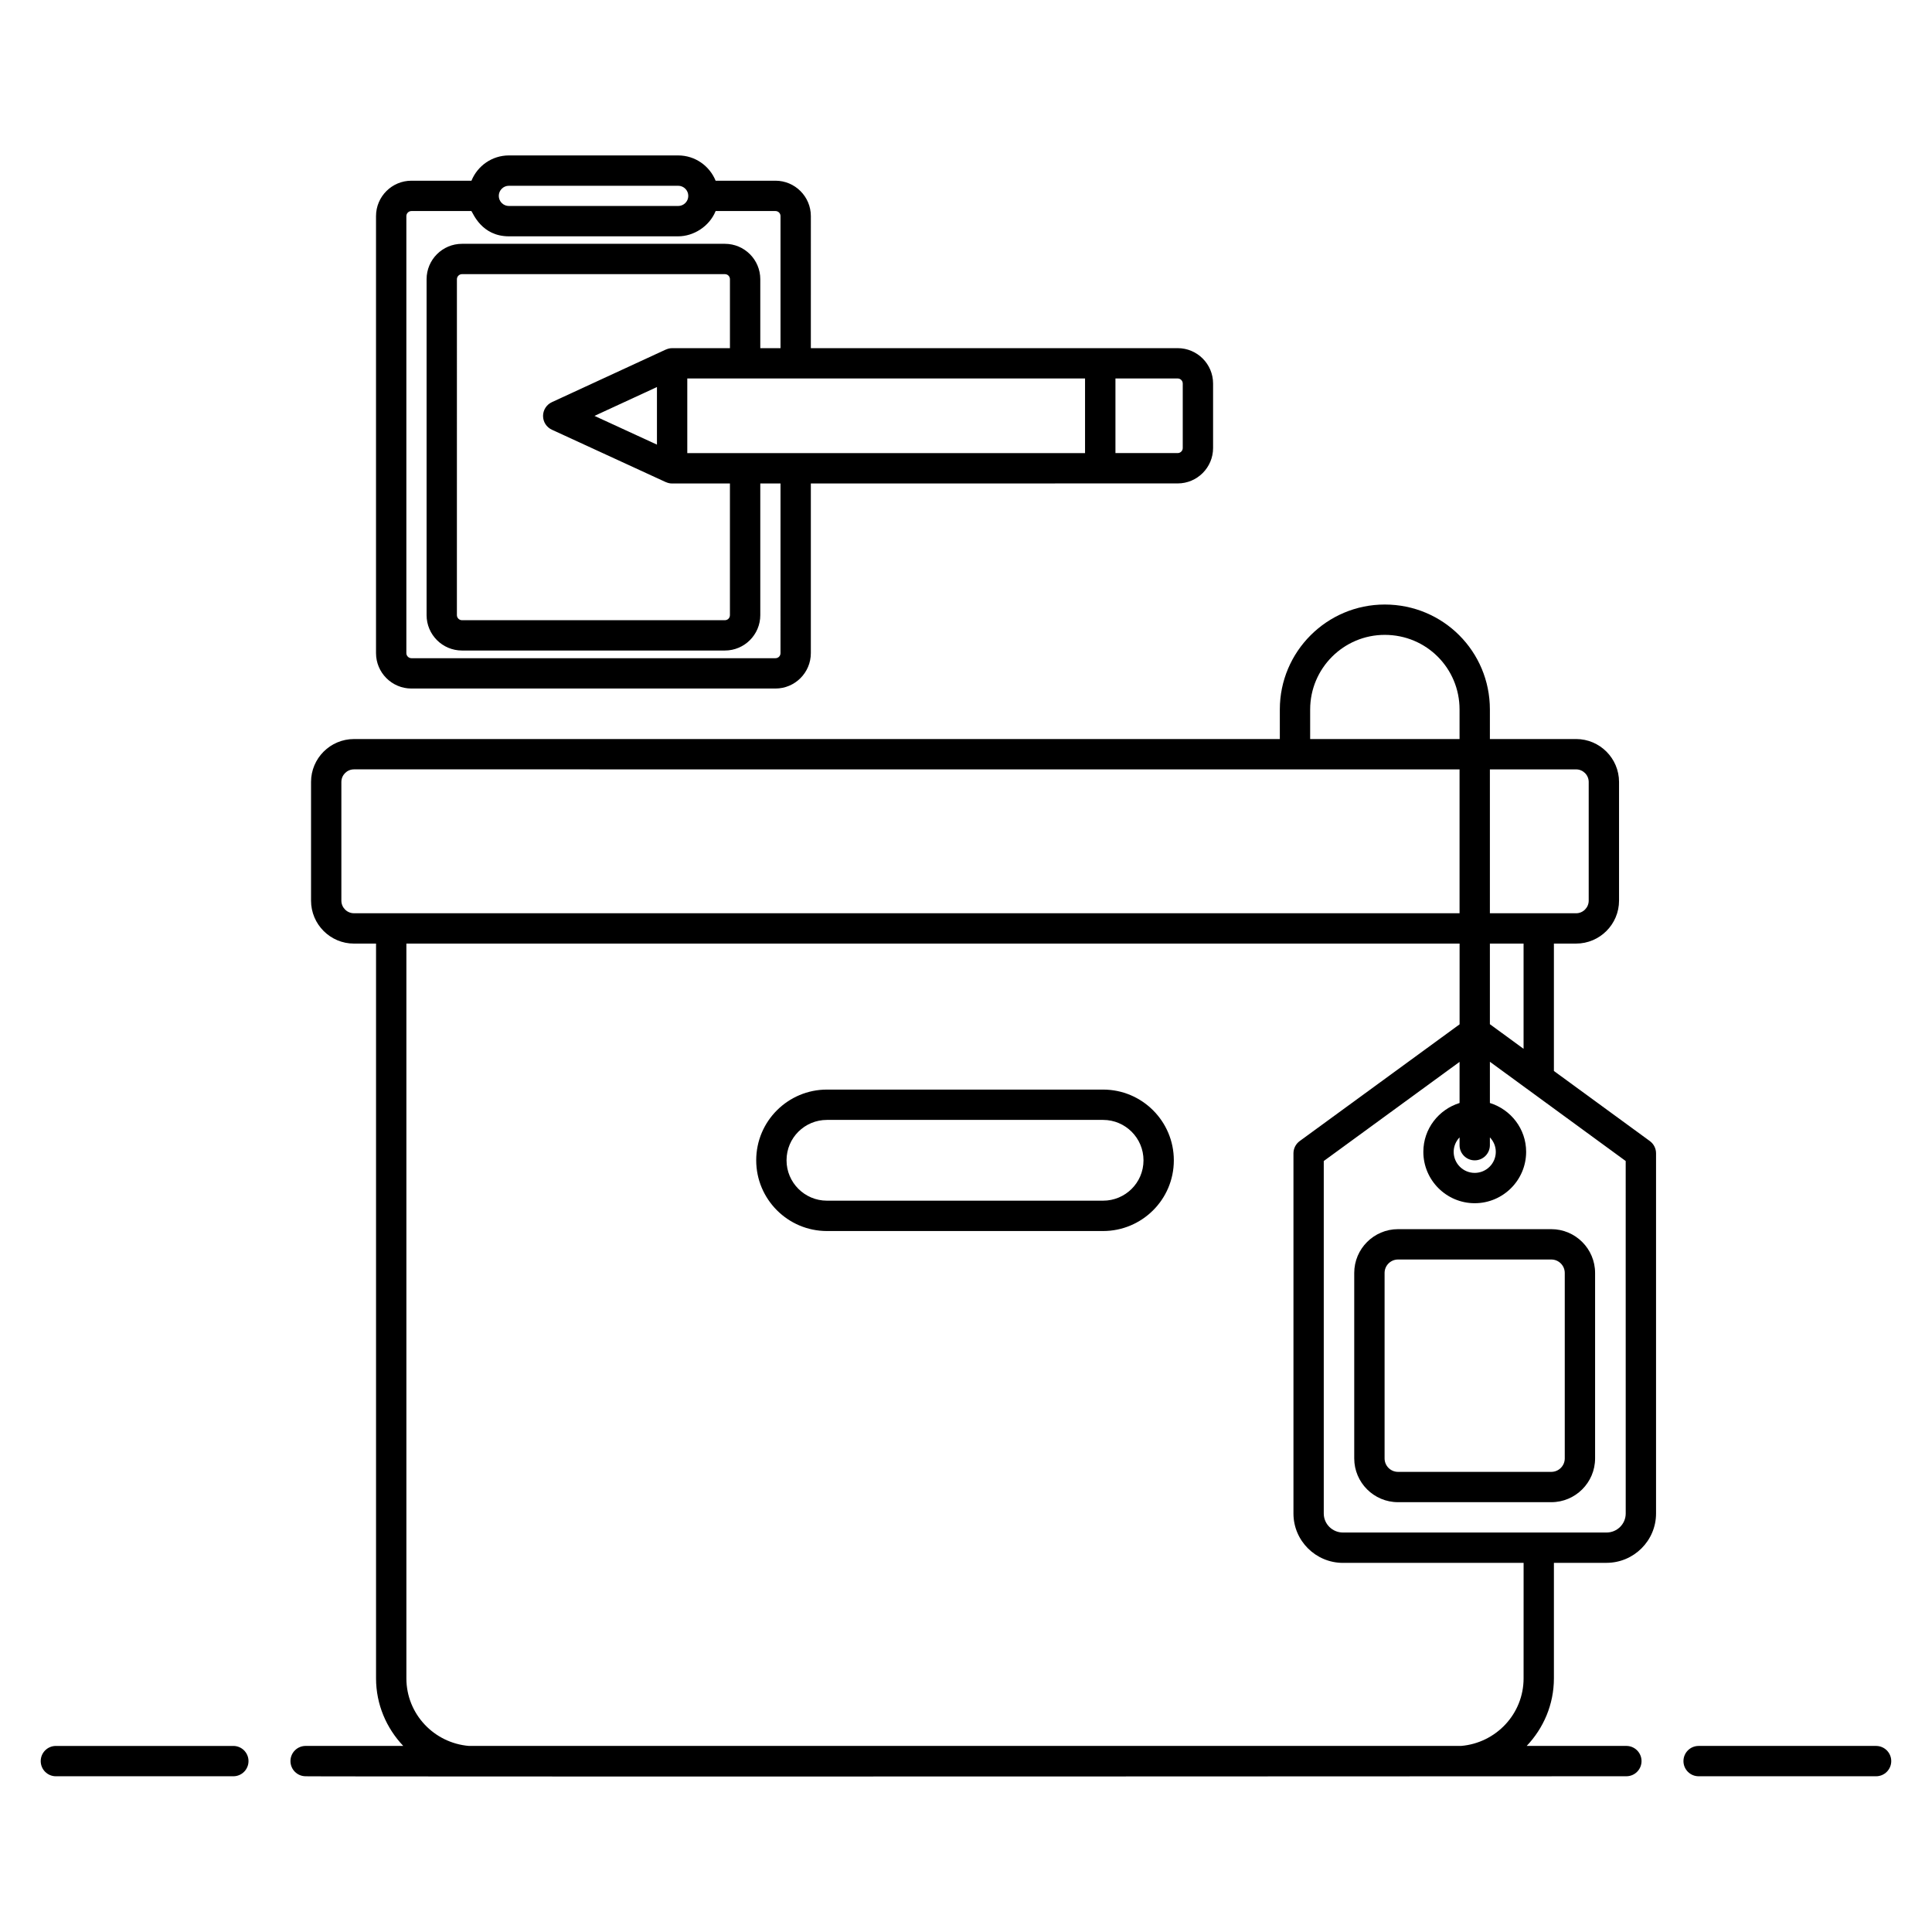 <?xml version="1.0" encoding="UTF-8"?>
<!-- Uploaded to: ICON Repo, www.iconrepo.com, Generator: ICON Repo Mixer Tools -->
<svg fill="#000000" width="800px" height="800px" version="1.1" viewBox="144 144 512 512" xmlns="http://www.w3.org/2000/svg">
 <g>
  <path d="m158.81 614.73h47.027c2.219 0 4.019-1.801 4.019-4.019s-1.801-4.019-4.019-4.019h-47.027c-2.219 0-4.019 1.801-4.019 4.019s1.801 4.019 4.019 4.019z"/>
  <path d="m641.18 606.69h-47.027c-2.219 0-4.019 1.801-4.019 4.019s1.801 4.019 4.019 4.019h47.027c2.219 0 4.019-1.801 4.019-4.019s-1.801-4.019-4.019-4.019z"/>
  <path d="m436.34 432.75h-73.199c-10.238 0-18.738 8.293-18.738 18.742 0 10.336 8.406 18.742 18.738 18.742h73.199c10.195 0 18.738-8.254 18.738-18.742 0-10.336-8.406-18.742-18.738-18.742zm0 29.441h-73.199c-5.898 0-10.699-4.801-10.699-10.699 0-5.981 4.836-10.703 10.699-10.703h73.199c5.898 0 10.699 4.801 10.699 10.703 0 6.008-4.875 10.699-10.699 10.699z"/>
  <path d="m555.8 427.82v-33.762h5.879c6.277 0 11.383-5.106 11.383-11.383v-31.445c0-6.273-5.109-11.379-11.383-11.379l-22.844 0.004v-7.844c0-15.355-12.363-27.805-27.859-27.805-15.336 0-27.809 12.473-27.809 27.805v7.844h-245.36c-6.277 0-11.379 5.106-11.379 11.379v31.445c0 6.277 5.102 11.383 11.379 11.383h5.848v194.71c0 6.949 2.769 13.23 7.211 17.914h-25.871c-2.219 0-4.019 1.801-4.019 4.019s1.801 4.019 4.019 4.019c-1.758 0.062 99.012 0.121 350.01 0 2.219 0 4.019-1.801 4.019-4.019s-1.801-4.019-4.019-4.019h-26.414c4.441-4.68 7.211-10.965 7.211-17.914v-30.605h13.934c7.238 0 13.133-5.867 13.133-13.078v-95.453c0-1.281-0.613-2.488-1.648-3.246zm-20.984 23.684c2.219 0 4.019-1.801 4.019-4.019v-2.07c0.957 1.004 1.566 2.344 1.566 3.836 0 3.078-2.508 5.578-5.586 5.578s-5.578-2.5-5.578-5.578c0-1.488 0.605-2.832 1.559-3.832v2.066c0 2.219 1.801 4.019 4.019 4.019zm4.019-36.082v-21.359h8.926v27.883zm22.844-67.527c1.844 0 3.344 1.496 3.344 3.34v31.445c0 1.844-1.504 3.344-3.344 3.344l-22.844-0.004v-38.125zm-70.473-15.883c0-10.898 8.867-19.766 19.77-19.766 11.051 0 19.82 8.852 19.82 19.766v7.844h-39.59zm-256.74 50.664v-31.445c0-1.844 1.496-3.34 3.34-3.34l292.99 0.004v38.125h-292.99c-1.84 0-3.34-1.5-3.34-3.344zm313.3 206.1c0 9.457-7.328 17.148-16.59 17.914h-262.89c-9.262-0.766-16.59-8.457-16.59-17.914v-194.71h279.11v21.395l-42.379 30.938c-1.035 0.758-1.648 1.965-1.648 3.246v95.457c0 7.211 5.894 13.078 13.133 13.078h47.859zm27.066-43.68c0 2.777-2.281 5.039-5.094 5.039h-69.832c-2.812 0-5.094-2.262-5.094-5.039v-93.414l35.988-26.27v10.891c-5.539 1.727-9.598 6.844-9.598 12.945 0 7.508 6.109 13.617 13.617 13.617 7.512 0 13.625-6.109 13.625-13.617 0-6.102-4.062-11.219-9.605-12.945v-10.922c0.539 0.395 37 27.039 35.988 26.301z"/>
  <path d="m514.49 469.74c-6.394 0-11.605 5.207-11.605 11.605v49.145c0 6.398 5.207 11.605 11.605 11.605h40.617c6.402 0 11.609-5.207 11.609-11.605v-49.145c0-6.398-5.207-11.605-11.609-11.605zm44.188 11.609v49.145c0 1.969-1.602 3.566-3.57 3.566h-40.617c-1.969 0-3.562-1.598-3.562-3.566v-49.145c0-1.969 1.598-3.566 3.562-3.566h40.617c1.969-0.004 3.57 1.598 3.57 3.566z"/>
  <path d="m349.5 191.89h-15.855c-1.594-3.922-5.434-6.699-9.922-6.699h-44.859c-4.488 0-8.328 2.777-9.922 6.699h-15.914c-5.172 0-9.379 4.207-9.379 9.379v115.82c0 5.172 4.207 9.379 9.379 9.379h96.473c5.172 0 9.379-4.207 9.379-9.379v-44.965c8.52 0-21.008 0.004 97.219-0.012 5.172 0 9.379-4.207 9.379-9.379v-17.09c0-5.172-4.207-9.379-9.379-9.379-12.965 0-96.344 0.004-97.219 0.004l0.004-35c0-5.172-4.211-9.379-9.383-9.379zm82.047 72.195h-105.41v-19.781h105.41zm-94.105-27.816h-15.324c-0.586 0-1.133 0.137-1.633 0.363-0.016 0.008-0.035 0.004-0.055 0.012l-30.18 13.934c-1.422 0.66-2.336 2.086-2.336 3.652 0 1.57 0.914 2.992 2.34 3.648l30.18 13.883c0.02 0.008 0.039 0.004 0.055 0.012 0.5 0.223 1.043 0.355 1.625 0.355h15.324v34.891c0 0.75-0.586 1.34-1.34 1.34h-69.676c-0.727 0-1.34-0.613-1.34-1.34l0.004-89.027c0-0.727 0.613-1.34 1.34-1.34h69.676c0.754 0 1.34 0.59 1.34 1.34zm-35.898 17.945 16.555-7.644v15.262zm-22.68-60.984h44.859c1.477 0 2.68 1.203 2.68 2.68 0 1.48-1.203 2.68-2.68 2.68h-44.859c-1.477 0-2.68-1.203-2.68-2.68 0-1.477 1.203-2.68 2.68-2.68zm71.977 123.86c0 0.75-0.586 1.34-1.34 1.34h-96.473c-0.727 0-1.34-0.613-1.34-1.34v-115.82c0-0.727 0.613-1.34 1.34-1.34h15.895c0.449 0.543 2.684 6.699 9.941 6.699h44.859c4.035 0 8.219-2.566 9.902-6.637 0.012-0.023 0.027-0.039 0.039-0.062h15.84c0.754 0 1.34 0.59 1.34 1.34v34.996h-5.359v-18.273c0-5.172-4.207-9.379-9.379-9.379h-69.676c-5.172 0-9.379 4.207-9.379 9.379v89.023c0 5.172 4.207 9.379 9.379 9.379h69.676c5.172 0 9.379-4.207 9.379-9.379v-34.891h5.359zm106.6-71.449v17.09c0 0.738-0.602 1.34-1.34 1.34h-16.496v-19.773h16.496c0.738 0.004 1.34 0.605 1.34 1.344z"/>
 </g>
</svg>